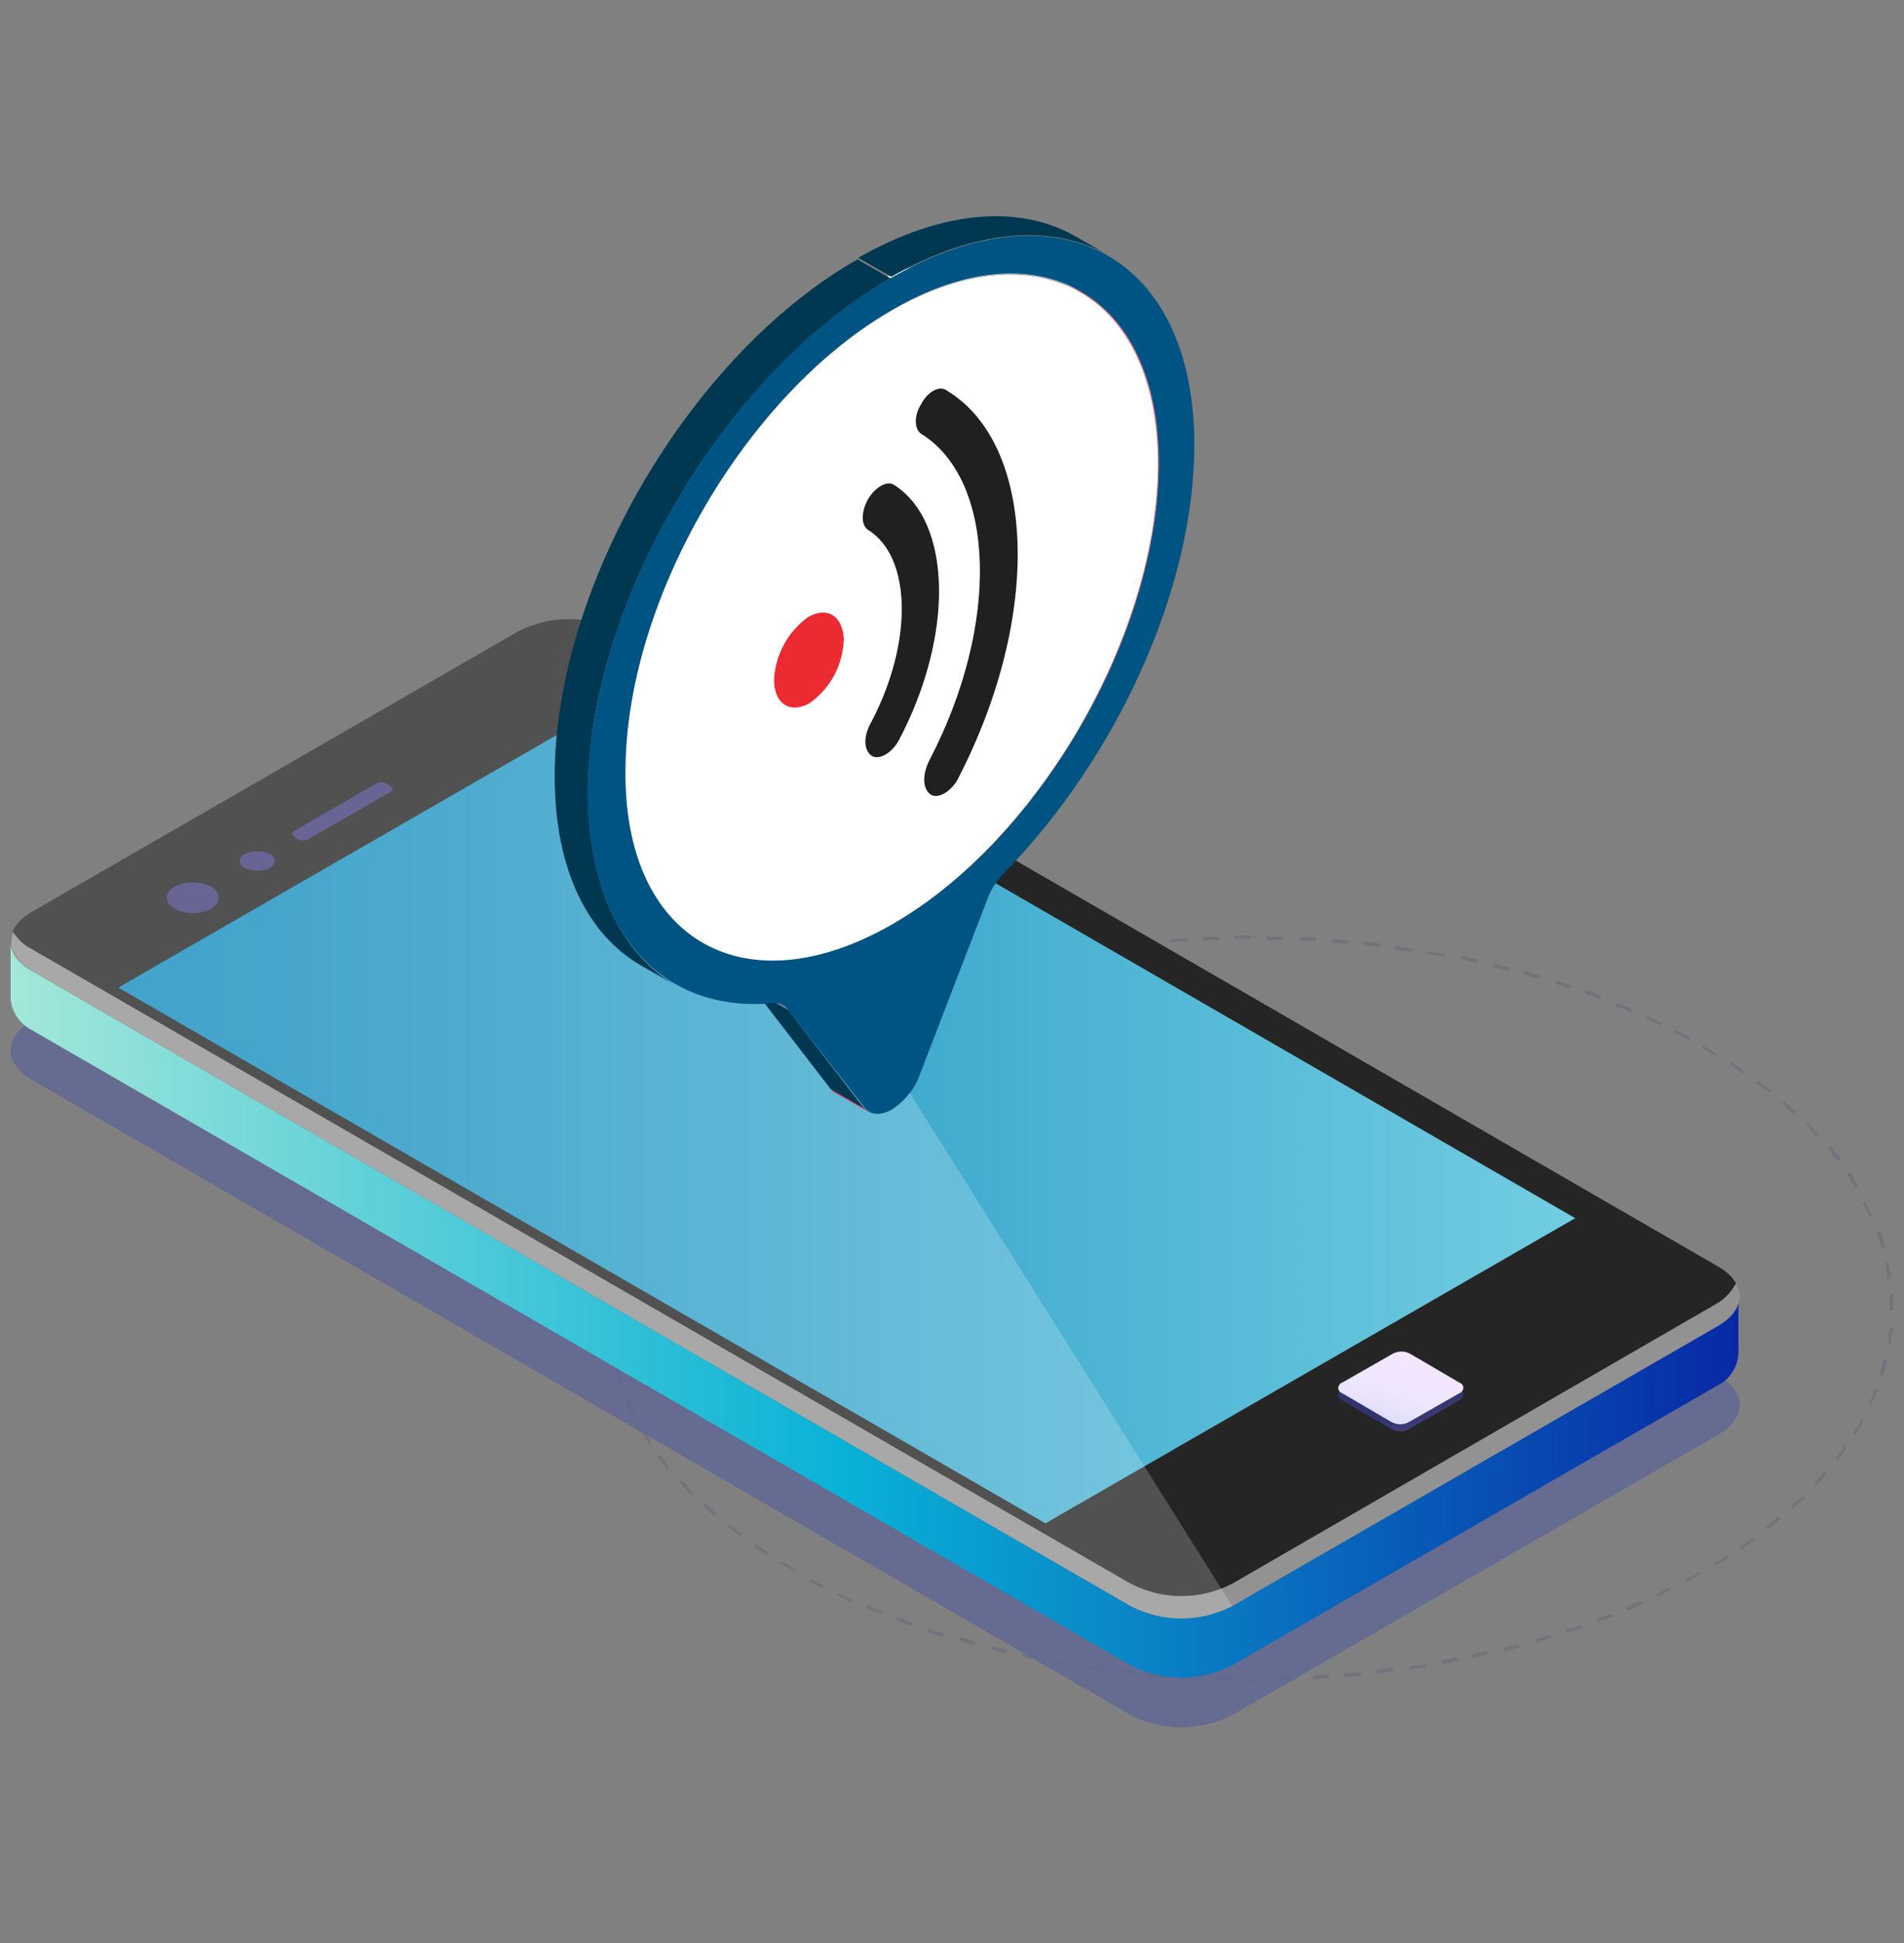 <?xml version="1.0" encoding="utf-8"?>
<!-- Generator: Adobe Illustrator 25.2.3, SVG Export Plug-In . SVG Version: 6.00 Build 0)  -->
<svg version="1.1" id="Layer_1" xmlns="http://www.w3.org/2000/svg" xmlns:xlink="http://www.w3.org/1999/xlink" x="0px" y="0px"
	 viewBox="0 0 161 164.3" enable-background="new 0 0 161 164.3" xml:space="preserve">
<rect x="0" y="0" width="161" height="164.3" fill="#808080" stroke="none"/>
<g>
	<path id="Path_12482" fill="#75727C" d="M105.6,142.2h-0.2v-0.3h0.2c0.4,0,0.8,0,1.2,0v0.3C106.4,142.2,106,142.2,105.6,142.2z
		 M104.1,142.1c-0.5,0-0.9,0-1.4,0l0-0.3c0.5,0,0.9,0,1.4,0L104.1,142.1z M108.2,142.1l0-0.3c0.5,0,0.9,0,1.4,0l0,0.3
		C109.1,142.1,108.7,142.1,108.2,142.1L108.2,142.1z M101.4,142.1c-0.5,0-0.9,0-1.4-0.1l0-0.3c0.5,0,0.9,0.1,1.4,0.1L101.4,142.1z
		 M111,142l0-0.3c0.5,0,0.9-0.1,1.4-0.1l0,0.3C111.9,141.9,111.4,142,111,142L111,142z M98.6,141.9c-0.5,0-0.9-0.1-1.4-0.1l0-0.3
		c0.5,0,0.9,0.1,1.4,0.1L98.6,141.9z M113.7,141.8l0-0.3c0.5,0,0.9-0.1,1.4-0.1l0,0.3C114.6,141.7,114.2,141.8,113.7,141.8
		L113.7,141.8z M95.9,141.6c-0.5,0-0.9-0.1-1.4-0.2l0-0.3c0.5,0.1,0.9,0.1,1.4,0.2L95.9,141.6z M116.4,141.5l0-0.3
		c0.5-0.1,0.9-0.1,1.4-0.2l0,0.3C117.3,141.4,116.9,141.5,116.4,141.5L116.4,141.5z M93.2,141.3c-0.5-0.1-0.9-0.1-1.4-0.2l0-0.3
		c0.4,0.1,0.9,0.1,1.4,0.2L93.2,141.3z M119.2,141.2l0-0.3c0.4-0.1,0.9-0.1,1.4-0.2l0,0.3C120.1,141,119.6,141.1,119.2,141.2
		L119.2,141.2z M90.4,140.9c-0.5-0.1-0.9-0.2-1.4-0.2l0-0.3c0.4,0.1,0.9,0.2,1.3,0.2L90.4,140.9z M121.9,140.7l0-0.3
		c0.4-0.1,0.9-0.2,1.3-0.3l0.1,0.3C122.8,140.6,122.3,140.7,121.9,140.7L121.9,140.7z M87.7,140.4c-0.4-0.1-0.9-0.2-1.3-0.3l0.1-0.3
		c0.4,0.1,0.9,0.2,1.3,0.3L87.7,140.4z M124.5,140.2l-0.1-0.3c0.4-0.1,0.9-0.2,1.3-0.3l0.1,0.3C125.4,140,125,140.1,124.5,140.2
		L124.5,140.2z M85.1,139.8c-0.4-0.1-0.9-0.2-1.3-0.3l0.1-0.3c0.4,0.1,0.9,0.2,1.3,0.3L85.1,139.8z M127.2,139.6l-0.1-0.3
		c0.4-0.1,0.9-0.2,1.3-0.3l0.1,0.3C128.1,139.4,127.7,139.5,127.2,139.6L127.2,139.6z M82.4,139.1c-0.4-0.1-0.9-0.2-1.3-0.4l0.1-0.3
		c0.4,0.1,0.9,0.3,1.3,0.4L82.4,139.1z M129.9,138.9l-0.1-0.3c0.4-0.1,0.9-0.3,1.3-0.4l0.1,0.3C130.7,138.6,130.3,138.8,129.9,138.9
		L129.9,138.9z M79.7,138.4c-0.4-0.1-0.9-0.3-1.3-0.4l0.1-0.3c0.4,0.1,0.9,0.3,1.3,0.4L79.7,138.4z M132.5,138.1l-0.1-0.3
		c0.4-0.1,0.9-0.3,1.3-0.4l0.1,0.3C133.4,137.8,132.9,137.9,132.5,138.1L132.5,138.1z M77.1,137.5c-0.4-0.2-0.9-0.3-1.3-0.5l0.1-0.3
		c0.4,0.2,0.9,0.3,1.3,0.5L77.1,137.5z M135.1,137.2l-0.1-0.3c0.4-0.2,0.9-0.3,1.3-0.5l0.1,0.3C135.9,136.8,135.5,137,135.1,137.2
		L135.1,137.2z M74.6,136.5c-0.4-0.2-0.9-0.3-1.3-0.5l0.1-0.3c0.4,0.2,0.8,0.4,1.3,0.5L74.6,136.5z M137.6,136.2l-0.1-0.3
		c0.4-0.2,0.8-0.4,1.3-0.5l0.1,0.2C138.5,135.8,138.1,136,137.6,136.2z M72,135.5c-0.4-0.2-0.8-0.4-1.2-0.6l0.1-0.2
		c0.4,0.2,0.8,0.4,1.2,0.6L72,135.5z M140.1,135l-0.1-0.2c0.4-0.2,0.8-0.4,1.2-0.6l0.1,0.2C141,134.6,140.6,134.8,140.1,135
		L140.1,135z M69.6,134.3c-0.4-0.2-0.8-0.4-1.2-0.6l0.1-0.2c0.4,0.2,0.8,0.4,1.2,0.6L69.6,134.3z M142.6,133.8l-0.1-0.2
		c0.4-0.2,0.8-0.4,1.2-0.7l0.1,0.2C143.4,133.3,143,133.6,142.6,133.8L142.6,133.8z M67.2,132.9c-0.4-0.2-0.8-0.5-1.2-0.7l0.1-0.2
		c0.4,0.2,0.8,0.5,1.2,0.7L67.2,132.9z M145,132.4l-0.1-0.2c0.4-0.2,0.8-0.5,1.2-0.7l0.1,0.2C145.8,132,145.4,132.2,145,132.4
		L145,132.4z M64.8,131.5c-0.4-0.3-0.8-0.5-1.1-0.8l0.2-0.2c0.4,0.3,0.7,0.5,1.1,0.8L64.8,131.5z M147.3,131l-0.2-0.2
		c0.4-0.3,0.8-0.5,1.1-0.8l0.2,0.2C148,130.4,147.7,130.7,147.3,131L147.3,131z M62.6,129.9c-0.4-0.3-0.7-0.6-1.1-0.8l0.2-0.2
		c0.4,0.3,0.7,0.6,1.1,0.8L62.6,129.9z M149.5,129.3l-0.2-0.2c0.4-0.3,0.7-0.6,1.1-0.9l0.2,0.2C150.2,128.7,149.9,129,149.5,129.3
		L149.5,129.3z M60.4,128.2c-0.3-0.3-0.7-0.6-1-0.9l0.2-0.2c0.3,0.3,0.7,0.6,1,0.9L60.4,128.2z M151.6,127.6l-0.2-0.2
		c0.3-0.3,0.7-0.6,1-0.9l0.2,0.2C152.3,126.9,152,127.2,151.6,127.6L151.6,127.6z M58.4,126.4c-0.3-0.3-0.6-0.7-0.9-1l0.2-0.2
		c0.3,0.3,0.6,0.7,0.9,1L58.4,126.4z M153.6,125.6l-0.2-0.2c0.3-0.3,0.6-0.7,0.9-1l0.2,0.2C154.2,124.9,153.9,125.3,153.6,125.6
		L153.6,125.6z M56.5,124.3c-0.3-0.4-0.6-0.7-0.9-1.1l0.2-0.2c0.3,0.4,0.6,0.7,0.8,1.1L56.5,124.3z M155.4,123.5l-0.2-0.2
		c0.3-0.4,0.6-0.7,0.8-1.1l0.2,0.2C155.9,122.8,155.6,123.2,155.4,123.5L155.4,123.5z M54.9,122.1c-0.3-0.4-0.5-0.8-0.7-1.2l0.2-0.1
		c0.2,0.4,0.5,0.8,0.7,1.2L54.9,122.1z M156.9,121.3l-0.2-0.1c0.2-0.4,0.5-0.8,0.7-1.2l0.2,0.1C157.4,120.5,157.2,120.9,156.9,121.3
		L156.9,121.3z M53.5,119.7c-0.2-0.4-0.4-0.8-0.6-1.2l0.3-0.1c0.2,0.4,0.4,0.8,0.6,1.2L53.5,119.7z M158.2,118.8l-0.2-0.1
		c0.2-0.4,0.4-0.8,0.5-1.3l0.3,0.1C158.6,118,158.4,118.4,158.2,118.8L158.2,118.8z M52.4,117.2c-0.2-0.4-0.3-0.9-0.4-1.3l0.3-0.1
		c0.1,0.4,0.3,0.9,0.4,1.3L52.4,117.2z M159.2,116.3l-0.3-0.1c0.1-0.4,0.3-0.9,0.4-1.3l0.3,0.1C159.5,115.4,159.4,115.8,159.2,116.3
		L159.2,116.3z M51.6,114.6c-0.1-0.5-0.2-0.9-0.2-1.4l0.3,0c0.1,0.4,0.1,0.9,0.2,1.3L51.6,114.6z M159.9,113.6l-0.3,0
		c0.1-0.4,0.1-0.9,0.2-1.3l0.3,0C160,112.7,159.9,113.1,159.9,113.6L159.9,113.6z M51.2,111.8c0-0.4,0-0.8,0-1.2c0-0.1,0-0.1,0-0.2
		h0.3c0,0.1,0,0.1,0,0.2c0,0.4,0,0.8,0,1.2L51.2,111.8z M160.1,110.8h-0.3c0-0.1,0-0.1,0-0.2c0-0.4,0-0.8,0-1.2l0.3,0
		c0,0.4,0,0.8,0,1.2C160.1,110.7,160.1,110.8,160.1,110.8L160.1,110.8z M51.5,109.1l-0.3,0c0-0.5,0.1-0.9,0.2-1.4l0.3,0
		C51.6,108.2,51.6,108.7,51.5,109.1z M159.6,108.1c-0.1-0.4-0.1-0.9-0.2-1.3l0.3-0.1c0.1,0.4,0.2,0.9,0.2,1.4L159.6,108.1z
		 M51.9,106.4l-0.3-0.1c0.1-0.4,0.2-0.9,0.4-1.3l0.3,0.1C52.2,105.6,52,106,51.9,106.4L51.9,106.4z M159.1,105.5
		c-0.1-0.4-0.3-0.9-0.4-1.3l0.3-0.1c0.2,0.4,0.3,0.9,0.4,1.3L159.1,105.5z M52.8,103.8l-0.3-0.1c0.2-0.4,0.3-0.9,0.5-1.3l0.2,0.1
		C53.1,103,52.9,103.4,52.8,103.8L52.8,103.8z M158.1,102.9c-0.2-0.4-0.4-0.8-0.6-1.2l0.2-0.1c0.2,0.4,0.4,0.8,0.6,1.2L158.1,102.9z
		 M53.9,101.4l-0.2-0.1c0.2-0.4,0.4-0.8,0.7-1.2l0.2,0.1C54.3,100.6,54.1,101,53.9,101.4L53.9,101.4z M156.9,100.5
		c-0.2-0.4-0.5-0.8-0.7-1.2l0.2-0.2c0.3,0.4,0.5,0.8,0.7,1.2L156.9,100.5z M55.3,99l-0.2-0.2c0.3-0.4,0.5-0.7,0.8-1.1l0.2,0.2
		C55.8,98.3,55.6,98.7,55.3,99L55.3,99z M155.4,98.2c-0.3-0.4-0.6-0.7-0.8-1.1l0.2-0.2c0.3,0.4,0.6,0.7,0.9,1.1L155.4,98.2z
		 M57,96.9l-0.2-0.2c0.3-0.3,0.6-0.7,0.9-1l0.2,0.2C57.6,96.2,57.3,96.5,57,96.9L57,96.9z M153.6,96.1c-0.3-0.3-0.6-0.7-0.9-1
		l0.2-0.2c0.3,0.3,0.6,0.7,0.9,1L153.6,96.1z M58.9,94.9l-0.2-0.2c0.3-0.3,0.7-0.6,1-0.9l0.2,0.2C59.5,94.3,59.2,94.6,58.9,94.9
		L58.9,94.9z M151.7,94.2c-0.3-0.3-0.7-0.6-1-0.9l0.2-0.2c0.3,0.3,0.7,0.6,1,0.9L151.7,94.2z M60.9,93.1l-0.2-0.2
		c0.3-0.3,0.7-0.6,1.1-0.9l0.2,0.2C61.6,92.5,61.2,92.8,60.9,93.1L60.9,93.1z M149.6,92.4c-0.3-0.3-0.7-0.6-1.1-0.8l0.2-0.2
		c0.4,0.3,0.7,0.6,1.1,0.8L149.6,92.4z M63,91.4l-0.2-0.2c0.4-0.3,0.7-0.5,1.1-0.8l0.2,0.2C63.8,90.8,63.4,91.1,63,91.4L63,91.4z
		 M147.4,90.8c-0.4-0.3-0.7-0.5-1.1-0.8l0.1-0.2c0.4,0.3,0.8,0.5,1.1,0.8L147.4,90.8z M65.3,89.8l-0.1-0.2c0.4-0.2,0.8-0.5,1.2-0.7
		l0.1,0.2C66,89.3,65.6,89.6,65.3,89.8L65.3,89.8z M145.1,89.3c-0.4-0.2-0.8-0.5-1.2-0.7l0.1-0.2c0.4,0.2,0.8,0.5,1.2,0.7
		L145.1,89.3z M67.6,88.4l-0.1-0.2c0.4-0.2,0.8-0.4,1.2-0.7l0.1,0.2C68.4,88,68,88.2,67.6,88.4L67.6,88.4z M142.8,87.9
		c-0.4-0.2-0.8-0.4-1.2-0.6l0.1-0.2c0.4,0.2,0.8,0.4,1.2,0.6L142.8,87.9z M70,87.1l-0.1-0.2c0.4-0.2,0.8-0.4,1.2-0.6l0.1,0.2
		C70.8,86.7,70.4,86.9,70,87.1L70,87.1z M140.4,86.7c-0.4-0.2-0.8-0.4-1.2-0.6l0.1-0.2c0.4,0.2,0.8,0.4,1.2,0.6L140.4,86.7z
		 M72.5,85.9l-0.1-0.3c0.4-0.2,0.8-0.4,1.3-0.5l0.1,0.3C73.3,85.6,72.9,85.8,72.5,85.9L72.5,85.9z M137.9,85.6
		c-0.4-0.2-0.8-0.4-1.3-0.5l0.1-0.3c0.4,0.2,0.9,0.3,1.3,0.5L137.9,85.6z M75,84.9l-0.1-0.3c0.4-0.2,0.9-0.3,1.3-0.5l0.1,0.3
		C75.9,84.6,75.4,84.7,75,84.9L75,84.9z M135.3,84.5c-0.4-0.2-0.9-0.3-1.3-0.5l0.1-0.3c0.4,0.2,0.9,0.3,1.3,0.5L135.3,84.5z
		 M77.6,83.9l-0.1-0.3c0.4-0.1,0.9-0.3,1.3-0.4l0.1,0.3C78.4,83.6,78,83.8,77.6,83.9L77.6,83.9z M132.8,83.6
		c-0.4-0.1-0.9-0.3-1.3-0.4l0.1-0.3c0.4,0.1,0.9,0.3,1.3,0.4L132.8,83.6z M80.2,83.1l-0.1-0.3c0.4-0.1,0.9-0.3,1.3-0.4l0.1,0.3
		C81,82.8,80.6,83,80.2,83.1L80.2,83.1z M130.1,82.8c-0.4-0.1-0.9-0.3-1.3-0.4l0.1-0.3c0.4,0.1,0.9,0.2,1.3,0.4L130.1,82.8z
		 M82.8,82.3l-0.1-0.3c0.4-0.1,0.9-0.2,1.3-0.3l0.1,0.3C83.7,82.1,83.2,82.2,82.8,82.3L82.8,82.3z M127.5,82.1
		c-0.4-0.1-0.9-0.2-1.3-0.3l0.1-0.3c0.4,0.1,0.9,0.2,1.3,0.3L127.5,82.1z M85.5,81.7l-0.1-0.3c0.4-0.1,0.9-0.2,1.3-0.3l0.1,0.3
		C86.3,81.5,85.9,81.6,85.5,81.7L85.5,81.7z M124.8,81.4c-0.4-0.1-0.9-0.2-1.3-0.3l0.1-0.3c0.4,0.1,0.9,0.2,1.3,0.3L124.8,81.4z
		 M88.1,81.1l-0.1-0.3c0.4-0.1,0.9-0.2,1.3-0.3l0,0.3C89,80.9,88.6,81,88.1,81.1L88.1,81.1z M122.1,80.9c-0.4-0.1-0.9-0.2-1.3-0.2
		l0-0.3c0.5,0.1,0.9,0.2,1.4,0.2L122.1,80.9z M90.8,80.6l0-0.3c0.4-0.1,0.9-0.1,1.4-0.2l0,0.3C91.7,80.5,91.3,80.5,90.8,80.6
		L90.8,80.6z M119.4,80.5c-0.4-0.1-0.9-0.1-1.4-0.2l0-0.3c0.5,0.1,0.9,0.1,1.4,0.2L119.4,80.5z M93.5,80.2l0-0.3
		c0.5-0.1,0.9-0.1,1.4-0.2l0,0.3C94.4,80.1,94,80.2,93.5,80.2L93.5,80.2z M116.7,80.1c-0.5-0.1-0.9-0.1-1.4-0.2l0-0.3
		c0.5,0,0.9,0.1,1.4,0.2L116.7,80.1z M96.2,79.9l0-0.3c0.5,0,0.9-0.1,1.4-0.1l0,0.3C97.1,79.8,96.7,79.9,96.2,79.9L96.2,79.9z
		 M114,79.8c-0.5,0-0.9-0.1-1.4-0.1l0-0.3c0.5,0,0.9,0.1,1.4,0.1L114,79.8z M99,79.7l0-0.3c0.5,0,0.9-0.1,1.4-0.1l0,0.3
		C99.9,79.6,99.4,79.6,99,79.7L99,79.7z M111.3,79.6c-0.5,0-0.9-0.1-1.4-0.1l0-0.3c0.5,0,0.9,0,1.4,0.1L111.3,79.6z M101.7,79.5
		l0-0.3c0.5,0,0.9,0,1.4,0l0,0.3C102.6,79.5,102.1,79.5,101.7,79.5L101.7,79.5z M108.5,79.5c-0.5,0-0.9,0-1.4,0v-0.3
		c0.5,0,0.9,0,1.4,0L108.5,79.5z M104.4,79.4v-0.3c0.4,0,0.8,0,1.2,0h0.2v0.3h-0.2C105.2,79.4,104.8,79.4,104.4,79.4L104.4,79.4z"/>
	<g>
		<path id="Path_12484_1_" opacity="0.8" fill="#5E6695" d="M145.3,116.3c2.4,1.4,2.4,3.6,0,5L104.2,145c-2.7,1.4-5.9,1.4-8.6,0
			L2.7,91.3c-2.4-1.4-2.4-3.6,0-5l41.1-23.7c2.7-1.4,5.9-1.4,8.6,0L145.3,116.3z"/>
		
			<linearGradient id="Path_12483_1_" gradientUnits="userSpaceOnUse" x1="31.893" y1="126.487" x2="33.112" y2="126.487" gradientTransform="matrix(119.837 0 0 -69.204 -3821.045 8853.008)">
			<stop  offset="0" style="stop-color:#A4E8D9"/>
			<stop  offset="0.481" style="stop-color:#09B2D7"/>
			<stop  offset="1" style="stop-color:#0828A5"/>
		</linearGradient>
		<path id="Path_12483" fill="url(#Path_12483_1_)" d="M147,109.3c0,1.8,0,3.5,0,5c0,1.2-0.7,2.3-1.7,2.8l-41.1,23.7
			c-2.7,1.4-5.9,1.4-8.6,0L2.7,87.1c-1-0.5-1.7-1.5-1.8-2.6c0-1.4,0-3.5,0-4.9l42.8-21.1c2.7-1.4,5.9-1.4,8.6,0L147,109.3z"/>
		<path id="Path_12484" fill="#252525" d="M145.3,107.1c2.4,1.4,2.4,3.6,0,5l-41.1,23.7c-2.7,1.4-5.9,1.4-8.6,0L2.7,82.1
			c-2.4-1.4-2.4-3.6,0-5l41.1-23.7c2.7-1.4,5.9-1.4,8.6,0L145.3,107.1z"/>
		
			<linearGradient id="Path_12485_1_" gradientUnits="userSpaceOnUse" x1="32.261" y1="125.574" x2="33.48" y2="125.574" gradientTransform="matrix(101.052 0 0 -58.343 -3250.087 7419.577)">
			<stop  offset="4.000000e-02" style="stop-color:#148CBD"/>
			<stop  offset="0.25" style="stop-color:#2397C3"/>
			<stop  offset="0.66" style="stop-color:#4CB3D3"/>
			<stop  offset="1" style="stop-color:#71CDE1"/>
		</linearGradient>
		<path id="Path_12485" fill="url(#Path_12485_1_)" d="M133.2,103l-44.8,25.8L10,83.5l44.8-25.8L133.2,103z"/>
		<path id="Path_12486" opacity="0.5" fill="#FFFFFF" enable-background="new    " d="M145.2,110.2l-41,23.7c-2.7,1.4-5.9,1.4-8.6,0
			L2.6,80.2c-0.6-0.3-1.1-0.8-1.5-1.4c-0.5,1.1,0.1,2.4,1.6,3.3l92.9,53.7c2.7,1.4,5.9,1.4,8.6,0l41.1-23.7c1.7-1,2.2-2.4,1.5-3.6
			C146.4,109.2,145.9,109.8,145.2,110.2z"/>
		<path id="Path_12487" fill="#423F7A" d="M32.9,66.4c0.3,0.2,0.4,0.4,0.2,0.5L26,71c-0.3,0.1-0.6,0.1-0.9-0.1L25,70.8
			c-0.3-0.2-0.4-0.4-0.2-0.5l7.1-4.1c0.3-0.1,0.6-0.1,0.9,0.1L32.9,66.4z"/>
		<path id="Path_12488" fill="#423F7A" d="M22.8,72.2c0.3,0.1,0.5,0.5,0.4,0.8c-0.1,0.2-0.2,0.3-0.4,0.4c-0.6,0.3-1.4,0.3-2.1,0
			c-0.3-0.1-0.5-0.5-0.4-0.8c0.1-0.2,0.2-0.3,0.4-0.4C21.4,71.9,22.1,71.9,22.8,72.2z"/>
		<ellipse id="Ellipse_148" fill="#423F7A" cx="16.3" cy="75.9" rx="2.2" ry="1.3"/>
		<path id="Path_12489" opacity="0.2" fill="#FFFFFF" enable-background="new    " d="M104.2,135.8c-2.7,1.4-5.9,1.4-8.6,0L2.7,82.1
			c-2.4-1.4-2.4-3.6,0-5l41.1-23.7c2.7-1.4,5.9-1.4,8.6,0L104.2,135.8z"/>
		
			<linearGradient id="Path_12490_1_" gradientUnits="userSpaceOnUse" x1="59.266" y1="61.579" x2="58.637" y2="62.666" gradientTransform="matrix(8.716 0 0 -5.048 -395.427 431.59)">
			<stop  offset="0" style="stop-color:#5857AD"/>
			<stop  offset="2.100000e-02" style="stop-color:#5554AB"/>
			<stop  offset="0.174" style="stop-color:#4446A5"/>
			<stop  offset="0.342" style="stop-color:#3A3DA1"/>
			<stop  offset="0.55" style="stop-color:#373BA0"/>
			<stop  offset="0.714" style="stop-color:#3B3EA1"/>
			<stop  offset="0.896" style="stop-color:#4849A6"/>
			<stop  offset="1" style="stop-color:#5452AB"/>
		</linearGradient>
		<path id="Path_12490" opacity="0.6" fill="url(#Path_12490_1_)" enable-background="new    " d="M123.4,117.5
			c0.3,0.1,0.4,0.4,0.3,0.6c0,0.1-0.2,0.3-0.3,0.3l-4.2,2.4c-0.5,0.3-1.1,0.3-1.6,0l-4.1-2.4c-0.3-0.1-0.4-0.4-0.3-0.6
			c0-0.1,0.2-0.3,0.3-0.3l4.2-2.4c0.5-0.3,1.1-0.3,1.6,0L123.4,117.5z"/>
		
			<linearGradient id="Path_12491_1_" gradientUnits="userSpaceOnUse" x1="58.637" y1="61.606" x2="59.267" y2="62.694" gradientTransform="matrix(8.716 0 0 -5.048 -395.427 431.07)">
			<stop  offset="0" style="stop-color:#D7DDFC"/>
			<stop  offset="5.500000e-02" style="stop-color:#DCDEFC"/>
			<stop  offset="0.241" style="stop-color:#E9E3FD"/>
			<stop  offset="0.484" style="stop-color:#F0E6FE"/>
			<stop  offset="1" style="stop-color:#F3E7FF"/>
		</linearGradient>
		<path id="Path_12491" fill="url(#Path_12491_1_)" d="M123.4,116.9c0.3,0.1,0.4,0.4,0.3,0.6c0,0.1-0.2,0.3-0.3,0.3l-4.2,2.4
			c-0.5,0.3-1.1,0.3-1.6,0l-4.1-2.4c-0.3-0.1-0.4-0.4-0.3-0.6c0-0.1,0.2-0.3,0.3-0.3l4.2-2.4c0.5-0.3,1.1-0.3,1.6,0L123.4,116.9z"/>
	</g>
	<g id="Group_6135" transform="translate(37.803 0)">
		<g id="Group_5145">
			<g id="Group_5144">
				<g id="Group_5130" transform="translate(19.124 60.498)">
					
						<linearGradient id="Path_11175_1_" gradientUnits="userSpaceOnUse" x1="214.609" y1="-142.543" x2="214.703" y2="-142.543" gradientTransform="matrix(2.614 0 0 -1.619 -155.613 -198.24)">
						<stop  offset="0" style="stop-color:#E6264F"/>
						<stop  offset="0.564" style="stop-color:#E85586"/>
						<stop  offset="1" style="stop-color:#EF7A87"/>
					</linearGradient>
					<path id="Path_11175" fill="url(#Path_11175_1_)" d="M16.5,33.5l-2.8-1.6c-0.2-0.1-0.3-0.2-0.4-0.4l2.8,1.6
						C16.2,33.3,16.4,33.4,16.5,33.5z"/>
				</g>
				<g id="Group_5131" transform="translate(28.394 40.115)">
					
						<linearGradient id="Path_11176_1_" gradientUnits="userSpaceOnUse" x1="73.748" y1="-20.629" x2="73.793" y2="-20.629" gradientTransform="matrix(3.799 0 0 -3.048 -88.487 -33.935)">
						<stop  offset="0" style="stop-color:#E6264F"/>
						<stop  offset="0.564" style="stop-color:#E85586"/>
						<stop  offset="1" style="stop-color:#EF7A87"/>
					</linearGradient>
					<path id="Path_11176" fill="url(#Path_11176_1_)" d="M15.4,29.2c0.6-0.7,1.2-1.4,1.8-2.1l2.8,1.6c-0.6,0.7-1.2,1.4-1.8,2.1
						L15.4,29.2z"/>
				</g>
				<g id="Group_5132" transform="translate(28.295 41.834)">
					
						<linearGradient id="Path_11177_1_" gradientUnits="userSpaceOnUse" x1="255.909" y1="-148.727" x2="256.021" y2="-148.727" gradientTransform="matrix(2.384 0 0 -1.433 -139.943 -184.795)">
						<stop  offset="0" style="stop-color:#E6264F"/>
						<stop  offset="0.564" style="stop-color:#E85586"/>
						<stop  offset="1" style="stop-color:#EF7A87"/>
					</linearGradient>
					<path id="Path_11177" fill="url(#Path_11177_1_)" d="M15.5,27.5l2.8,1.6l-0.1,0.1l-2.8-1.6L15.5,27.5z"/>
				</g>
				<g id="Group_5133" transform="translate(21.092 41.941)">
					
						<linearGradient id="Path_11178_1_" gradientUnits="userSpaceOnUse" x1="-2.553" y1="41.77" x2="-2.545" y2="41.77" gradientTransform="matrix(9.488 0 0 -7.162 48.156 331.003)">
						<stop  offset="0" style="stop-color:#E6264F"/>
						<stop  offset="0.564" style="stop-color:#E85586"/>
						<stop  offset="1" style="stop-color:#EF7A87"/>
					</linearGradient>
					<path id="Path_11178" fill="url(#Path_11178_1_)" d="M13.8,34.6c3.3-1.9,6.2-4.3,8.8-7.1l2.8,1.6c-2.6,2.8-5.5,5.2-8.8,7.1
						L13.8,34.6z"/>
				</g>
				<g id="Group_5134" transform="translate(13.842 53.686)">
					<path id="Path_11179" fill="#003751" d="M21.4,40l-2.8-1.6l-6.4-8.3l2.8,1.6L21.4,40z"/>
				</g>
				<g id="Group_5135" transform="translate(13.527 53.41)">
					
						<linearGradient id="Path_11180_1_" gradientUnits="userSpaceOnUse" x1="226.089" y1="-136.481" x2="226.184" y2="-136.481" gradientTransform="matrix(2.596 0 0 -1.604 -170.627 -187.941)">
						<stop  offset="0" style="stop-color:#E6264F"/>
						<stop  offset="0.564" style="stop-color:#E85586"/>
						<stop  offset="1" style="stop-color:#EF7A87"/>
					</linearGradient>
					<path id="Path_11180" fill="url(#Path_11180_1_)" d="M12.1,30l2.8,1.6c0.1,0.1,0.3,0.2,0.4,0.3l-2.8-1.6
						C12.4,30.2,12.3,30.1,12.1,30z"/>
				</g>
				<g id="Group_5136" transform="translate(29.908 3.931)">
					
						<linearGradient id="Path_11181_1_" gradientUnits="userSpaceOnUse" x1="-18.833" y1="118.576" x2="-18.829" y2="118.576" gradientTransform="matrix(11.925 0 0 -37.503 223.708 4488.972)">
						<stop  offset="0" style="stop-color:#E6264F"/>
						<stop  offset="0.564" style="stop-color:#E85586"/>
						<stop  offset="1" style="stop-color:#EF7A87"/>
					</linearGradient>
					<path id="Path_11181" fill="url(#Path_11181_1_)" d="M27.5,33.6c0-7.1-2.5-12.1-6.6-14.5l2.8,1.6c4.1,2.4,6.6,7.4,6.6,14.5l0,0
						c0,9.8-4.7,21.2-11.8,29.6l-2.8-1.6C22.7,54.8,27.5,43.5,27.5,33.6z"/>
				</g>
				<g id="Group_5137" transform="translate(7.915 47.777)">
					
						<linearGradient id="Path_11182_1_" gradientUnits="userSpaceOnUse" x1="-0.5" y1="-5.047" x2="-0.498" y2="-5.047" gradientTransform="matrix(15.461 0 0 -3.866 17.016 11.608)">
						<stop  offset="0" style="stop-color:#E6264F"/>
						<stop  offset="0.564" style="stop-color:#E85586"/>
						<stop  offset="1" style="stop-color:#EF7A87"/>
					</linearGradient>
					<path id="Path_11182" fill="url(#Path_11182_1_)" d="M10.9,30.3c4.1,2.4,9.8,2,16.1-1.6l2.8,1.6c-6.3,3.6-12,4-16.1,1.6
						L10.9,30.3z"/>
				</g>
				<g id="Group_5138" transform="translate(20.973 2.68)">
					<path id="Path_11183" fill="#FFFFFF" d="M29.8,20.4l2.8,1.6c-4.1-2.4-9.8-2-16.1,1.6L13.7,22C20,18.4,25.7,18,29.8,20.4z"/>
				</g>
				<g id="Group_5139" transform="translate(20.963)">
					<path id="Path_11184" fill="#003751" d="M32.2,20l2.8,1.6c-4.7-2.7-11.2-2.3-18.4,1.8l-2.8-1.6C21,17.7,27.5,17.3,32.2,20z"/>
				</g>
				<g id="Group_5140" transform="translate(2.512 5.222)">
					<path id="Path_11185" fill="#FFFFFF" d="M19.1,74.5l-2.8-1.6c-4.1-2.4-6.6-7.4-6.6-14.5c0-14.3,10-31.8,22.5-39l2.8,1.6
						c-12.5,7.2-22.5,24.6-22.5,39C12.5,67.1,15,72.1,19.1,74.5z"/>
				</g>
				<g id="Group_5141" transform="translate(4.798 4.008)">
					<path id="Path_11186" fill="#FFFFFF" d="M32.7,22.3c12.5-7.2,22.6-1.4,22.6,12.9c0,14.3-10,31.8-22.5,39s-22.6,1.4-22.6-12.9
						S20.2,29.5,32.7,22.3z"/>
				</g>
				<g id="Group_5142" transform="translate(0 2.934)">
					<path id="Path_11187" fill="#003751" d="M19.2,80.3l-2.8-1.6c-4.5-2.6-7.3-8.1-7.3-16c0-16,11.4-35.6,25.6-43.7l2.8,1.6
						c-14.2,8.2-25.6,27.7-25.6,43.7C12,72.1,14.7,77.6,19.2,80.3z"/>
				</g>
				<g id="Group_5143" transform="translate(2.287 1.328)">
					<path id="Path_11188" fill="#005483" d="M35.2,22.2c14.2-8.2,25.7-1.9,25.7,14.1c0,12.2-6.6,26.5-16.1,36.2
						c-0.6,0.6-1.1,1.4-1.4,2.2l-5.7,14.8c-0.4,1.2-1.3,2.3-2.4,3C34.4,93,33.5,93,33,92.3L26.5,84c-0.3-0.4-0.8-0.6-1.3-0.5
						c-9.1,0.8-15.5-5.7-15.6-17.6C9.6,49.9,21,30.3,35.2,22.2z M35.4,76.8c12.5-7.2,22.5-24.6,22.5-39c0-14.3-10.2-20.1-22.6-12.9
						s-22.5,24.6-22.5,39C12.7,78.2,22.9,84,35.4,76.8"/>
				</g>
			</g>
		</g>
		<g id="Group_6134" transform="translate(15.151 11.878)">
			<g id="Group_6131" transform="translate(6.147 6.624)">
				<path id="Path_12424" fill="#202020" d="M14.6,45.4c0.6,0.4,1.7-0.2,2.3-1.3c4.7-8.9,4.5-18.5-0.4-21.6
					c-0.6-0.4-1.6,0.2-2.2,1.2c-0.6,1.1-0.6,2.2,0,2.6c3.7,2.3,3.8,9.5,0.3,16.2C13.9,43.7,13.9,44.9,14.6,45.4"/>
			</g>
			<g id="Group_6132" transform="translate(0 15.581)">
				<path id="Path_12425" fill="#EB2A31" d="M18.4,26.6c-0.1,2.2-1.1,4.1-2.9,5.4c-1.6,0.9-3,0.1-3-2c0.1-2.1,1.2-4.1,2.9-5.3
					C17,23.8,18.3,24.6,18.4,26.6"/>
			</g>
			<g id="Group_6133" transform="translate(9.836)">
				<path id="Path_12426" fill="#202020" d="M15.1,24.8c6.3,3.9,6.7,16.1,0.7,27.6c-0.6,1.2-0.6,2.4,0.1,2.9
					c0.6,0.4,1.7-0.2,2.3-1.3c7.2-13.9,6.6-28.4-1-32.9c-0.6-0.4-1.6,0.2-2.1,1.2C14.5,23.2,14.5,24.4,15.1,24.8"/>
			</g>
		</g>
	</g>
</g>
</svg>
